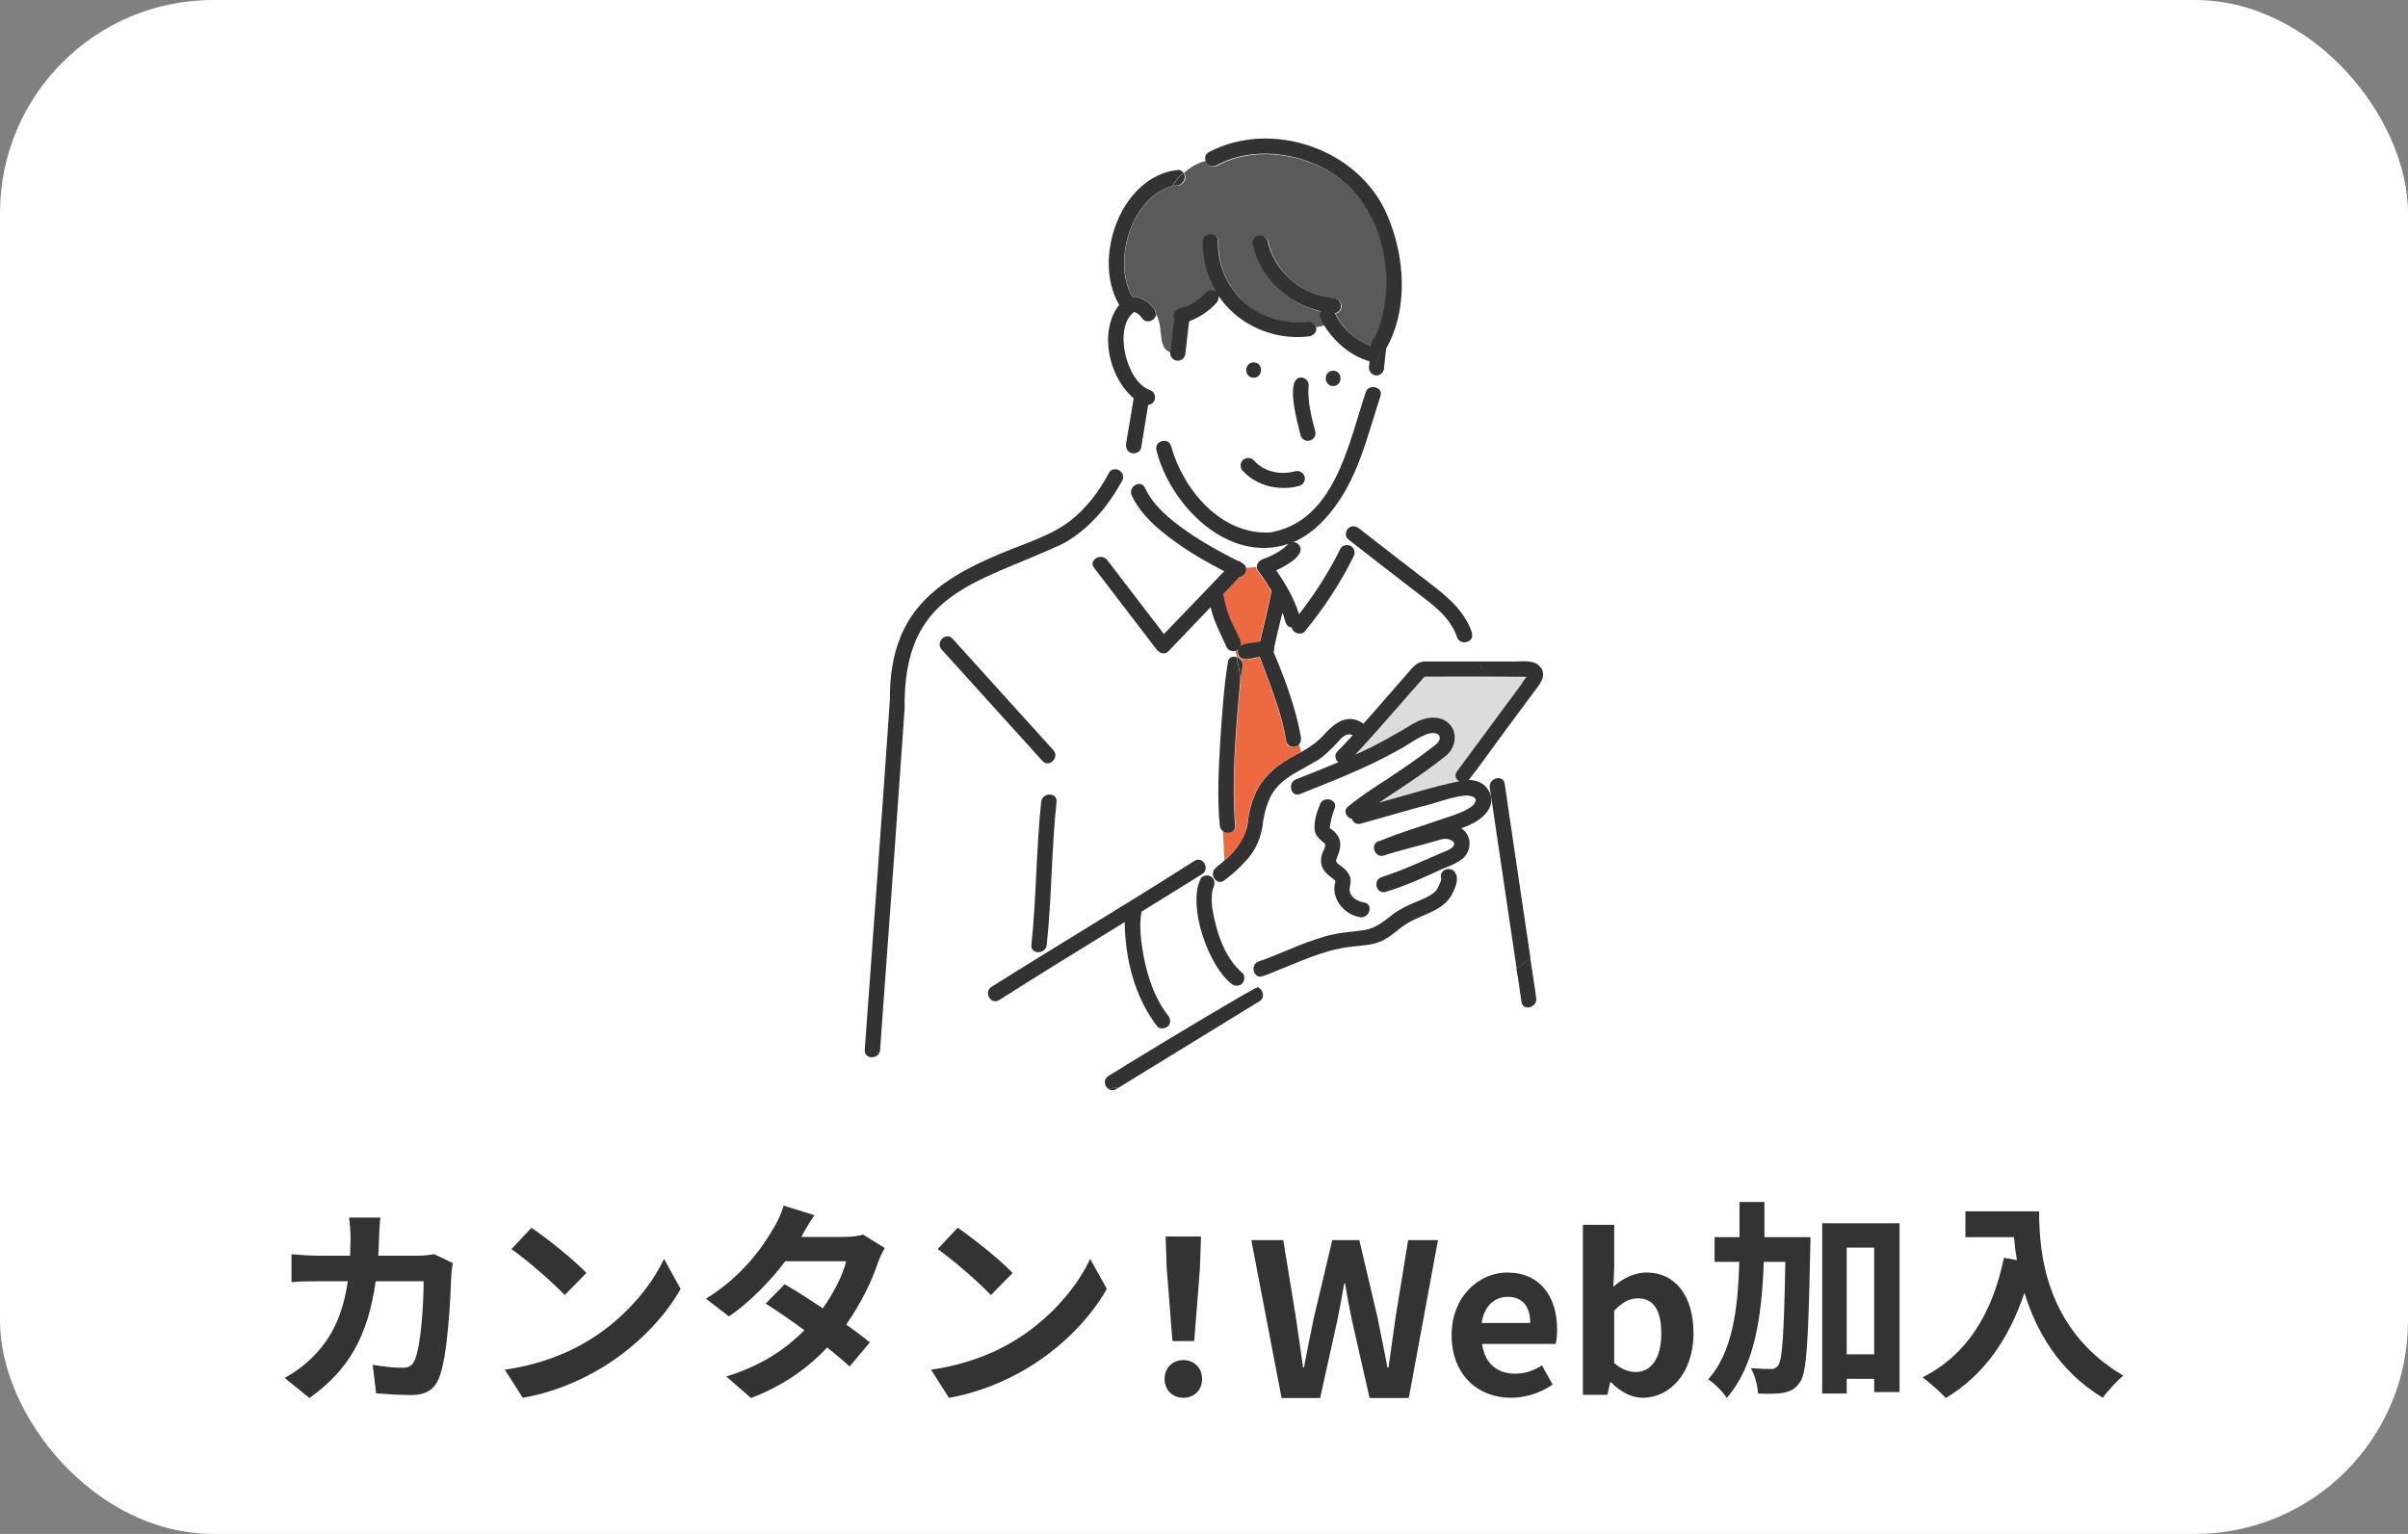<?xml version="1.0" encoding="UTF-8"?><svg id="_レイヤー_2" xmlns="http://www.w3.org/2000/svg" viewBox="0 0 113 72"><rect x="0" y="0" width="113" height="72" fill="#808080" stroke="none"/><defs><style>.cls-1{fill:#fff;}.cls-2{fill:#323232;}.cls-3{fill:#333;}.cls-4{fill:#5a5a5a;}.cls-5{fill:#dcdcdc;}.cls-6{fill:#ec6941;}</style></defs><g id="sp02"><rect class="cls-1" width="113" height="72" rx="10" ry="10"/><path class="cls-5" d="m64.29,16.22s0,0,0,0h0Z"/><path class="cls-5" d="m55.7,14.39s0,0,0,0c0,0,0,0,0,0,0,0,0,0,.01,0Z"/><path class="cls-5" d="m63.56,15.8s.01,0,0,0h0Z"/><path class="cls-5" d="m55.69,14.39s0,0,0,0c0,0-.02,0-.02,0,0,0,0,0,.02,0Z"/><path class="cls-5" d="m59.45,22.04s-.01,0,0,0h0Z"/><path class="cls-5" d="m59.06,21.81s-.01,0,0,0h0Z"/><path class="cls-5" d="m62.41,38.9s0,0-.01-.01c0,0,0,0,.01.01Z"/><path class="cls-5" d="m71.23,31.77c-1.43,0-2.86,0-4.29,0-.14,0-.11.03-.22.15-1.04,1.17-2.05,2.37-3.12,3.51.93-.41,1.81-.91,2.68-1.43.43-.25.99-.43,1.47-.2.75.37.65,1.32.01,1.76-.96.77-2.01,1.45-3.04,2.12,1.27-.34,2.45-.73,3.76-1-.16-.09-.25-.27-.11-.46,1.09-1.47,2.18-2.96,3.27-4.43-.12.02-.31-.01-.41-.01Z"/><path class="cls-5" d="m60.7,25.46s.02-.02.02-.03c-.02,0-.03.02-.05.02,0,0,.02,0,.03,0Z"/><path class="cls-5" d="m58.2,32.08s0,.06-.01.09c0-.03,0-.06.01-.09Z"/><path class="cls-1" d="m69.05,29.99c-.14.22-.56.24-.67-.09-.33-.98-1.21-1.56-1.99-2.17-1.04-.8-2.08-1.61-3.12-2.42-.16-.13-.13-.42.03-.53l-.91-.67c-.47.56-1.02,1.03-1.66,1.32,0,0-.02.02-.02.03.05,0,.1.02.15.04.62.49-.56,1.1-.97,1.28.44.64.84,1.31,1.07,2.06.75-.95,1.4-1.98,1.94-3.07.09-.17.33-.22.49-.13.18.1.22.32.13.49-.63,1.26-1.4,2.44-2.29,3.52-.18.21-.58.08-.61-.19-.33,0-.32-.46-.44-.69-.12.54-.27,1.07-.38,1.61,0,.07,0,.15-.04.22.54,1.29,1.05,2.63,1.29,4.02.02.12,0,.24-.08.32l.1.35c.37-.21.73-.45,1.03-.78.5-.57,1.15-1.09,1.88-.55.72-.8,1.41-1.62,2.12-2.42.21-.24.39-.48.74-.5.84,0,1.69,0,2.53,0-.16-.33-.23-.7-.32-1.06Z"/><path class="cls-4" d="m55.25,8.69c-.08,0-.15.02-.23.04-.08.13-.16.27-.23.41.07-.14.15-.28.23-.41-1.92.52-2.84,3.57-1.87,5.21.38-.04.75.22,1,.53.07.08.11.19.1.29.38.59.03,1.58.69,1.79.07-.52.1-1.05.19-1.56-.1-.19.04-.43.23-.48.1-.03.21-.06.31-.1,0,0,.01,0,.03-.01.19-.09.38-.19.55-.32.27-.18.45-.62.82-.38-.42-.71-.64-1.53-.61-2.35.01-.46.73-.46.72,0-.03,1.08.42,2.14,1.23,2.86.82.73,1.95,1.04,3.04.91.15-.02.29.11.34.25.12-.02.24-.04.37-.09-.11-.19-.28-.44-.14-.65-1.54-.34-2.86-1.56-3.2-3.12-.04-.19.05-.39.25-.44.18-.05.4.06.44.25.31,1.44,1.62,2.58,3.09,2.69.43.02.49.61.07.72.09.17.19.33.3.49.18.22.38.43.6.6.25.18.51.34.8.45.01-.15.03-.32.18-.41,1.16-2.54.42-6.17-2-7.71-1.58-.98-3.76-1.28-5.43-.37-.24.13-.46-.03-.52-.23-.41.1-.75.3-1.03.56.13.2.03.56-.29.59Z"/><path class="cls-1" d="m53.22,22.8c.16-.11.38-.1.48.12.2.43.49.8.83,1.14l.04.04-.04-.04c1.03.97,2.26,1.65,3.51,2.29.09,0,.17.05.23.12,0,0,0,0,0,0,.1.05.15.12.17.2l.51-.05c.01-.15.13-.29.27-.34.33-.12.66-.27.94-.48.05-.04.13-.1.17-.15.05-.05.09-.11.01,0,.03-.04.06-.07.09-.09-2.83.94-5.54-1.82-6.19-4.39-.12-.45.57-.64.69-.19.56,2.04,2.36,4.18,4.65,4.04,3.02-.52,3.66-4.13,4.48-6.58.08-.23.31-.29.48-.22-.01-.2-.02-.39-.02-.58-.17-.02-.32-.18-.31-.36.01-.1.02-.2.03-.3-.89-.24-1.66-.92-2.14-1.7-.12.05-.24.07-.37.09.09.24-.1.45-.34.47-1.61.19-3.31-.54-4.22-1.89.01.11-.03.22-.1.31-.35.39-.8.69-1.29.87l-.17,1.49c-.02.2-.15.35-.36.36-.2,0-.41-.2-.35-.41-.66-.21-.32-1.2-.69-1.79,0,.28-.42.44-.61.22-.09-.11-.2-.25-.33-.31,0,0-.08-.01-.07-.02-.01,0-.02,0-.02,0-.97.74-.37,3.25.73,3.65.38.12.33.65-.06.71-.11.67-.22,1.34-.33,2.01-.05.3-.54.35-.66.08l-.54.93c.2.02.39.22.33.46l.46.39s.05-.05.08-.07Zm9.34-5.41c.46,0,.46.72,0,.72s-.46-.72,0-.72Zm-1.86.68c.04-.48.71-.47.72,0-.07.73.12,1.46.31,2.16.11.46-.55.64-.69.19-.2-.76-.41-1.56-.33-2.35Zm-1.87-1.06c.46,0,.46.72,0,.72s-.46-.72,0-.72Zm-.51,4.58c.13-.13.38-.14.51,0,.07.08.15.15.23.22.12.09.25.17.39.23.16.06.32.11.48.13.18.02.37.02.56,0,.1-.01.19-.04.29-.06.2-.05.38.06.44.25.06.18-.07.39-.25.44-.94.25-1.98.02-2.65-.71-.13-.14-.14-.37,0-.51Z"/><path class="cls-1" d="m69.91,36.97c-.05-.35.35-.54.57-.4l-.22-1.71c-.45.59-.87,1.22-1.34,1.8.41.01.77.15.98.57.38.87-.62,1.46-1.33,1.7.52.31.51,1.09.04,1.44-.29.23-.64.35-.98.49-.84.4-1.7.77-2.6,1.05-.44.14-.63-.55-.19-.69.96-.3,1.87-.73,2.79-1.13.16-.07.51-.18.59-.35.08-.16-.09-.25-.22-.29-.18-.05-.34-.01-.51.04-.84.27-1.71.45-2.56.72-.44.13-.66-.59-.19-.69,0,0,0,0,0,0,0,0,.01,0,.02,0,.95-.4,1.93-.69,2.9-1.02.36-.14,1.64-.48,1.59-.93-.06-.15-.31-.18-.45-.18-.7.04-1.39.35-2.07.51-.96.27-1.92.53-2.87.81-.21.06-.36-.06-.42-.22-.26-.06-.44-.38-.18-.58.6-.49,1.24-.89,1.88-1.32.69-.46,1.38-.93,2.04-1.44.13-.1.36-.24.38-.42.04-.3-.33-.3-.54-.24-.53.19-.97.56-1.48.81-1.45.81-3,1.4-4.53,2.02-.43.17-.61-.52-.19-.69.66-.27,1.32-.53,1.98-.8-.14-.12-.2-.35-.03-.52.24-.25.48-.5.71-.75-.31-.14-.53.13-.73.35-.27.3-.54.57-.88.8-.59.4-1.31.64-1.82,1.14-.78.73-.68,1.86-1.04,2.79-.35.71-.95,1.28-1.58,1.74-.17.12-.34.06-.44-.07-.01,0-.03.02-.04.03.05.1.04.23,0,.34-.1.23-.1.62-.07.94.16,1.09.54,2.35,1.41,3.09.04.03.07.08.09.13.18-.01.35-.04.5-.1-.12-.18-.09-.48.18-.57.19-.07.38-.14.57-.21-.01-.02-.03-.04-.04-.07.02.02.03.04.04.07.99-.39,1.96-.86,3.02-1.08.45-.09.9-.11,1.34-.18.53-.08.87-.34,1.28-.67.34-.26.7-.45,1.09-.62.33-.14.81-.31,1.05-.59.06-.07.25-.45.22-.55-.14-.44.56-.63.69-.19.1.32-.07.69-.22.97-.43.75-1.36.9-2.05,1.31-.44.26-.78.65-1.26.86-.84.31-1.77.2-2.61.52.02-.21.04-.33.04-.33-.02,0-1.68.83-2.5,1.23-.22.44-.93.76-1.09,1.41.16-.65.88-.97,1.09-1.41-.26.13-.44.22-.44.22-.15.07-.31.02-.39-.11-.16.06-.32.09-.5.1.11.37-.3.63-.59.38-1.08-.85-2.05-3.61-1.45-4.9.11-.25.53-.22.63.02.01,0,.03-.02.04-.03-.27-.42.16-.58.45-.86l-.07-1.4c-.07-.06-.12-.14-.13-.25-.13-1.35-.05-2.72.03-4.07.07-1.2.15-2.41.35-3.6.04-.23.24-.3.41-.24-.02-.09-.04-.18-.06-.27-.15.05-.36,0-.42-.16-.29-.62-.62-1.22-.76-1.89-.66.69-1.31,1.37-1.97,2.06-.18.18-.43.1-.56-.07-.98-1.28-1.96-2.56-2.94-3.84-.28-.37.34-.73.62-.36.89,1.16,1.77,2.31,2.66,3.47.94-.98,1.88-1.97,2.83-2.95-.78-.4-1.54-.84-2.26-1.35-.81-.58-1.65-1.28-2.08-2.2-.07-.16-.03-.31.06-.41l-.46-.39c-.62,1.26-1.6,2.39-2.84,3.06-3.08,1.49-6.92,2.08-7.3,6.22-.37,5.84-.83,11.68-1.24,17.52,6.89,1,19.85,2.2,30.45-2.5-.42-2.83-1.42-6.98-1.84-9.81Zm-6.09,6.08c-.77-.12-1.4-.91-1.15-1.68-.04-.09-.17-.17-.24-.22-.42-.3-.56-.72-.33-1.2.06-.16.16-.28.02-.41-.22-.21-.41-.31-.43-.65-.02-.38.12-.79.25-1.15.16-.43.86-.24.69.19-.12.3-.19.61-.23.92.55.35.6.79.35,1.36-.04.1-.08.15-.03.24.05.08.18.16.25.21.21.17.4.38.41.66,0,.2-.11.4-.01.6.11.24.39.38.64.42.46.07.26.77-.19.69Zm-19.12-13.07c1.58,1.74,3.15,3.49,4.73,5.23.31.34-.2.85-.51.51-1.58-1.74-3.15-3.49-4.73-5.23-.31-.34.2-.85.51-.51Zm4.88,7.66c-.24,2.23-.22,4.48-.46,6.71-.05.46-.77.46-.72,0,.24-2.23.22-4.48.46-6.71.05-.46.77-.46.72,0Zm3.95,5.98c.08,1.41.42,2.89,1.29,4.03.12.15.15.36,0,.51-.13.12-.39.15-.51,0-1.06-1.39-1.5-3.16-1.52-4.89-1.97,1.21-3.94,2.41-5.89,3.66-.39.25-.75-.37-.36-.62,3.16-1.99,6.37-3.89,9.52-5.91.4-.25.75.38.36.62-.94.6-1.89,1.18-2.84,1.76-.06.25-.06.53-.05.83Z"/><path class="cls-6" d="m58.13,27.12c-.25.26-.5.52-.75.79.08.41.18.81.34,1.19.15.32.31.63.45.95.04.09.05.19.03.28.24-.14.63-.13.91-.2.17-.79.39-1.57.54-2.37-.19-.33-.4-.66-.64-.96-.05-.06-.06-.12-.05-.19l-.51.05c.05.19-.1.43-.32.46Z"/><path class="cls-6" d="m58.25,39.49c.2-.33.25-.66.31-1.03.25-1.69,1.03-2.42,2.5-3.16l-.1-.35c-.15.22-.57.14-.61-.13-.21-1.37-.77-2.67-1.24-3.96-.28.02-.59.18-.86.06-.14-.08-.21-.25-.16-.41-.03.03-.07.05-.11.06.02.09.04.18.06.27.17.05.32.21.28.43-.04.27-.08.53-.11.8,0,.03,0,.06-.01.09-.19,2.19-.4,4.39-.22,6.58.03.35-.37.43-.59.25l.07,1.4c.3-.27.59-.57.8-.91Z"/><path class="cls-2" d="m61.06,17.72c-.79.01-.14,2.24-.03,2.71.14.45.8.27.69-.19-.19-.7-.37-1.43-.31-2.16.02-.19-.18-.37-.36-.36Z"/><path class="cls-2" d="m62.56,17.4c-.46,0-.46.72,0,.72s.46-.72,0-.72Z"/><path class="cls-2" d="m58.83,17.01c-.46,0-.46.72,0,.72s.46-.72,0-.72Z"/><path class="cls-2" d="m58.32,22.1c.67.73,1.71.95,2.65.71.18-.05.31-.26.25-.44-.06-.19-.25-.3-.44-.25-.1.02-.19.05-.29.06-.18.02-.37.02-.56,0-.17-.03-.33-.07-.48-.13-.14-.06-.27-.14-.39-.23-.08-.07-.16-.14-.23-.22-.13-.14-.37-.13-.51,0-.14.14-.13.37,0,.51Zm1.13-.06s-.02,0,0,0h0Zm-.39-.23s-.02-.02,0,0h0Z"/><path class="cls-2" d="m52.35,22.03l-.82,1.43.82-1.43c-.12-.01-.24.03-.32.18-.45.86-1.05,1.64-1.81,2.24-.59.46-1.3.75-1.99,1.03-3.8,1.44-6.5,2.83-6.47,7.35-.37,5.49-.79,10.97-1.18,16.45-.03.39.48.45.66.18-.04-.02-.08-.04-.11-.07.04.02.08.04.11.07.03-.05.06-.11.06-.18.08-1.11.16-2.23.24-3.34.31-4.22.62-8.43.91-12.65-.08-5.5,3.26-5.84,7.39-7.75.78-.41,1.45-1.03,2-1.72.31-.4.58-.82.82-1.26.14-.27-.07-.51-.3-.54Z"/><path class="cls-2" d="m64.57,18.19c.02.25.04.5.04.77,0-.27-.02-.53-.04-.77-.18-.06-.41,0-.48.22-.82,2.45-1.46,6.06-4.48,6.58-2.29.14-4.09-2-4.65-4.04-.12-.45-.81-.26-.69.19.64,2.57,3.36,5.34,6.19,4.39-.03.03-.06.06-.09.09.07-.1.04-.05-.01,0-.05.05-.12.11-.17.15-.29.21-.61.36-.94.48-.14.05-.26.19-.27.34l.83-.07-.83.07c0,.06,0,.13.05.19.23.3.44.63.64.96-.15.8-.36,1.58-.54,2.37-.28.07-.68.06-.91.2.02-.09,0-.19-.03-.28-.14-.32-.3-.63-.45-.95-.16-.38-.26-.79-.34-1.19.25-.26.5-.52.75-.79.22-.03.37-.27.32-.46l-.52.05.52-.05c-.02-.08-.07-.15-.17-.2,0,0,0,0,0,0-.06-.07-.15-.11-.23-.12-.83-.42-1.64-.87-2.4-1.4-.76-.53-1.54-1.17-1.94-2.02-.1-.22-.32-.22-.48-.12l.86,1.18-.86-1.18c-.14.1-.23.28-.14.48.43.92,1.27,1.62,2.08,2.2.71.51,1.48.95,2.26,1.35-.94.98-1.88,1.97-2.83,2.95-.89-1.16-1.77-2.31-2.66-3.47-.28-.36-.9,0-.62.36.98,1.28,1.96,2.56,2.94,3.84.14.18.39.26.56.07.66-.69,1.31-1.37,1.97-2.06.15.67.48,1.27.76,1.89.07.15.27.2.42.16-.04-.21-.07-.4-.07-.59,0,.18.03.38.07.59.04-.01.08-.03.11-.06-.05.16.02.33.16.41.27.12.58-.05.86-.06.47,1.29,1.03,2.59,1.24,3.96.05.27.46.36.61.13l-.24-.88.24.88c.07-.09.1-.2.08-.32-.24-1.38-.75-2.73-1.29-4.02.03-.06.05-.14.04-.22.11-.54.25-1.07.38-1.61.12.23.11.69.44.69.03.26.43.4.61.19.89-1.09,1.67-2.26,2.29-3.52.09-.17.05-.39-.13-.49-.16-.09-.41-.05-.49.13-.54,1.09-1.19,2.11-1.94,3.07-.23-.74-.63-1.42-1.07-2.06.4-.18,1.59-.8.97-1.28-.05-.03-.1-.04-.15-.04-.1.13-.17.27-.17.45,0-.18.07-.33.17-.45,0,0-.02,0-.03,0,.02,0,.03-.02.05-.02.16-.19.39-.34.53-.48-.14.14-.37.29-.53.48.64-.28,1.2-.76,1.66-1.32l-.18-.13.18.13c1.33-1.59,1.76-3.6,2.39-5.51.07-.21-.05-.36-.21-.41Z"/><path class="cls-2" d="m48.92,35.72c.31.34.82-.17.51-.51-1.58-1.74-3.15-3.49-4.73-5.23-.31-.34-.82.17-.51.51,1.58,1.74,3.15,3.49,4.73,5.23Z"/><path class="cls-2" d="m49.12,44.35c.24-2.23.22-4.48.46-6.71.05-.46-.67-.46-.72,0-.24,2.23-.22,4.48-.46,6.71-.05.46.67.46.72,0Z"/><path class="cls-2" d="m72.33,31.38c-.25-.43-.82-.33-1.24-.33h-1.72c.12.24.27.45.51.61-.24-.16-.4-.37-.51-.61-.84,0-1.69,0-2.53,0-.35.02-.53.26-.74.5-.71.8-1.4,1.62-2.12,2.42-.73-.53-1.38-.02-1.88.55-.3.33-.66.56-1.03.78l.16.57-.16-.57c-1.47.74-2.24,1.47-2.5,3.16-.06.8-.52,1.44-1.12,1.94l.02.37-.02-.37c-.19.18-.35.26-.47.41.15.11.3.2.45.2-.15,0-.3-.09-.45-.2-.2.29.12.76.46.52.36-.26.7-.56.99-.89.52-.52.78-1.2.85-1.92.3-1.85,1.18-2.01,2.59-2.86.34-.23.6-.5.88-.8.21-.23.42-.49.73-.35-.23.25-.47.51-.71.75-.17.17-.11.39.03.52-.66.28-1.32.54-1.98.8-.42.17-.24.87.19.69,1.53-.62,3.09-1.21,4.53-2.02.5-.25.95-.63,1.48-.81.2-.06.58-.06.54.24-.03.18-.25.32-.38.42-.66.51-1.34.98-2.04,1.44-.65.42-1.28.83-1.88,1.32-.25.21-.07.52.18.58.06.16.21.28.42.22.96-.27,1.91-.54,2.87-.81.69-.15,1.37-.46,2.07-.51.13,0,.39.03.45.18.05.46-1.23.8-1.59.93-.97.34-1.95.62-2.9,1.02,0,0-.01,0-.02,0,0,0,0,0,0,0-.47.1-.25.82.19.69.84-.28,1.71-.46,2.56-.72.17-.05.33-.1.51-.04.13.04.3.13.22.29-.08.17-.43.28-.59.35-.93.4-1.83.82-2.79,1.13-.44.14-.25.83.19.69.9-.27,1.75-.65,2.6-1.05.33-.14.69-.26.98-.49.47-.35.48-1.12-.04-1.44.71-.23,1.71-.83,1.33-1.7-.21-.42-.58-.56-.98-.57.47-.57.89-1.2,1.34-1.8l-.06-.45.06.45c.57-.77,1.13-1.54,1.7-2.3.25-.34.63-.72.36-1.17Zm-.93.73c-1.01,1.37-2.02,2.73-3.03,4.1-.14.19-.05.38.11.46-1.3.27-2.48.66-3.76,1,1.03-.68,2.07-1.35,3.04-2.12.63-.43.73-1.38-.01-1.76-.48-.23-1.03-.06-1.47.2-.87.52-1.75,1.03-2.68,1.43,1.07-1.14,2.08-2.34,3.12-3.51.11-.12.08-.15.22-.15,1.57,0,3.13-.01,4.7.01-.09.1-.17.23-.24.33Z"/><path class="cls-2" d="m58.2,32.08c.03-.27.07-.54.11-.8.04-.22-.11-.38-.28-.43.1.42.2.85.17,1.24Z"/><path class="cls-2" d="m58.03,30.84c-.18-.05-.38,0-.41.24-.19,1.19-.27,2.4-.35,3.6-.08,1.35-.16,2.72-.03,4.07.01.11.06.19.13.25l-.07-1.41.07,1.41c.22.18.62.1.59-.25-.17-2.19.03-4.4.22-6.58-.01.07-.03.15-.05.22.02-.07.04-.14.05-.22,0-.03,0-.06.01-.09.03-.39-.07-.82-.17-1.24Z"/><path class="cls-2" d="m62.12,39.54c.14.13.04.25-.02.41-.23.47-.09.9.33,1.2.07.06.21.14.24.22-.24.77.38,1.56,1.15,1.68.45.07.65-.62.19-.69-.25-.04-.53-.18-.64-.42-.09-.2.02-.4.01-.6,0-.28-.2-.5-.41-.66-.07-.06-.2-.13-.25-.21-.05-.08,0-.14.03-.24.25-.57.2-1.01-.35-1.36.04-.32.11-.62.23-.92.17-.43-.53-.62-.69-.19-.14.35-.28.77-.25,1.15.02.33.21.44.43.65Zm.3-.64s0,0-.01-.01c0,0,0,0,.01.01Z"/><path class="cls-2" d="m69.08,29.71c-.36-1.06-1.17-1.71-2.03-2.37-1.1-.84-2.18-1.69-3.28-2.54-.15-.11-.33-.14-.48-.02l1.21.89-1.21-.89c-.15.11-.19.4-.03.53,1.04.81,2.08,1.62,3.12,2.42.78.6,1.66,1.19,1.99,2.17.11.33.53.3.67.09-.04-.17-.08-.33-.13-.48.05.15.09.31.13.48.05-.07.06-.17.03-.28Z"/><path class="cls-2" d="m71.22,45.79c.06.41.12.83.18,1.24.07.46.76.26.69-.19-.09-.62-.18-1.24-.28-1.86-.21.17-.43.33-.65.48.02.11.03.22.05.33Z"/><path class="cls-2" d="m70.79,38.02c-.06-.41-.12-.83-.18-1.24-.02-.1-.06-.17-.13-.21l.19,1.52-.19-1.52c-.22-.14-.62.05-.57.4.42,2.83.84,5.66,1.26,8.49.22-.15.44-.31.65-.48-.34-2.32-.69-4.64-1.03-6.96Z"/><path class="cls-2" d="m58.29,45.66c-.86-.74-1.24-2-1.41-3.09-.03-.31-.03-.7.07-.94.08-.18.05-.39-.13-.49-.15-.09-.41-.05-.49.13-.6,1.29.37,4.05,1.45,4.9.2.18.54.11.6-.17-.26.03-.51,0-.72-.2.21.21.46.23.72.2.03-.12.01-.26-.09-.34Z"/><path class="cls-2" d="m68.32,41.04c-.14-.44-.83-.25-.69.19.03.1-.17.48-.22.55-.24.29-.72.45-1.05.59-.39.17-.76.35-1.09.62-.41.32-.75.59-1.28.67-.45.07-.9.09-1.34.18-1.25.26-2.38.87-3.58,1.29-.38.13-.28.67.03.71.06-.01.12-.02.18-.03.02,0,.04-.01.06-.02-.19-.23.49-.47.25-.7.23.23-.44.47-.25.7.15-.05.29-.11.44-.17.03-.09.05-.18.05-.3,0,.11-.02.21-.05.3,1.15-.45,2.28-1.01,3.52-1.17.51-.07,1.03-.06,1.51-.27.48-.21.82-.6,1.26-.86.69-.41,1.63-.56,2.05-1.31.15-.28.32-.65.22-.97Z"/><path class="cls-2" d="m59.25,45.82s.02,0,.02,0c-.06,0-.12.01-.18.03.05,0,.1,0,.16-.02Z"/><path class="cls-2" d="m55.98,40.77c.18-.28.37-.3.55-.23-.09-.16-.28-.26-.48-.13-3.15,2.01-6.36,3.92-9.52,5.91-.39.25-.03.87.36.62,1.95-1.24,3.92-2.45,5.89-3.66.02,1.74.46,3.5,1.52,4.89.12.15.38.12.51,0,.15-.15.12-.36,0-.51-.62-.79-.95-1.79-1.14-2.76-.12-.67-.23-1.45-.1-2.11.95-.59,1.9-1.17,2.84-1.76.19-.12.2-.33.12-.49-.18-.07-.37-.04-.55.23Z"/><path class="cls-2" d="m55.53,8.1c-.06-.08-.15-.14-.29-.12-2.66.31-4,4.17-2.72,6.33-.98,1.25-.48,3.42.68,4.38-.1.62-.2,1.23-.31,1.85-.02.18-.1.38,0,.56l.4-.69-.4.69c.12.27.6.22.66-.08.11-.67.22-1.34.33-2.01.4-.06.44-.58.06-.71-1.09-.4-1.7-2.91-.73-3.65,0,0,0,0,.02,0,0,0,.08.02.07.02.14.06.24.19.33.31.19.22.61.06.61-.22-.09-.14-.22-.26-.42-.34.2.08.33.2.42.34,0-.1-.03-.2-.1-.29-.25-.31-.62-.56-1-.53-.97-1.64-.05-4.69,1.87-5.21.15-.24.32-.45.52-.63Z"/><path class="cls-2" d="m55.02,8.73c.07-.02.15-.03.23-.04.32-.03.42-.4.29-.59-.2.18-.37.4-.52.63Z"/><path class="cls-2" d="m65.09,10.08c-1.31-3.08-5.41-4.5-8.36-2.94-.17.09-.2.25-.16.39.19-.05.4-.07.62-.07-.22,0-.43.02-.62.07.06.2.28.36.52.23,1.67-.91,3.86-.62,5.43.37,2.43,1.55,3.16,5.17,2,7.71-.14.09-.17.25-.18.41-.29-.11-.55-.27-.8-.45-.22-.18-.43-.38-.6-.6-.11-.16-.21-.32-.3-.49.42-.1.37-.69-.07-.72-1.47-.11-2.78-1.25-3.09-2.69-.04-.19-.26-.3-.44-.25-.2.05-.29.25-.25.44.34,1.57,1.66,2.78,3.2,3.12-.14.21.03.46.14.65.19-.07.37-.18.56-.37-.19.19-.37.3-.56.37.48.78,1.25,1.45,2.14,1.7-.01.1-.02.2-.03.3,0,.17.14.34.31.36,0-.41.06-.82.3-1.29-.23.47-.3.88-.3,1.29.21.03.4-.14.4-.36.03-.3.06-.6.1-.9,1.06-1.88.88-4.35.04-6.28Zm-1.53,5.72s0,0,0,0c0,0,0,0,0,0Z"/><path class="cls-2" d="m61.26,15.37c.17,0,.34,0,.51-.02-.05-.14-.18-.27-.34-.25-1.08.13-2.21-.18-3.04-.91-.81-.72-1.26-1.77-1.23-2.86.01-.46-.7-.46-.72,0-.03.82.2,1.65.61,2.35-.37-.24-.55.2-.82.38-.17.13-.35.23-.55.32,0,0,0,0,0,0,0,0,0,0-.01,0,0,0,0,0,0,0-.02,0-.02.01-.02,0-.1.04-.2.07-.31.1-.19.05-.33.29-.23.48-.09.52-.12,1.04-.19,1.56.14.04.32.06.56.02-.24.03-.42.02-.56-.02-.05.21.15.42.35.41.21,0,.34-.16.36-.36l.17-1.49c.49-.18.94-.48,1.29-.87.07-.08.11-.2.1-.31.91,1.36,2.61,2.09,4.22,1.89.23-.02.43-.23.34-.47-.17.02-.34.02-.51.02Zm-4.55-1.44c.24,0,.48-.48.72-.48-.24,0-.48.48-.72.48Z"/><path class="cls-2" d="m55.7,14.39s-.03.01-.03.01c0,0,.02,0,.02,0,0,0,0,0,0,0Z"/><path class="cls-2" d="m52.87,49.98c-.28.17-.57.35-.85.52-.25.15-.2.45-.03.6.18-.02.36-.05.54-.07,1.91-1.17,3.81-2.34,5.72-3.51.28-.17.57-.35.85-.52.29-.18.17-.57-.08-.66-.33.22-.64.46-.64.91,0-.45.31-.68.64-.91-.08-.03-4.2,2.44-6.16,3.64Z"/><path class="cls-2" d="m52.38,51.12c.05-.03.1-.06.15-.09-.18.02-.36.05-.54.07.1.08.24.11.39.02Z"/><path class="cls-3" d="m17.79,58.04c-.01.31-.02.61-.04.9h1.88c.25,0,.51-.03.75-.07l.87.42c-.03.16-.07.42-.07.53-.04,1.08-.16,3.87-.59,4.89-.22.51-.6.77-1.29.77-.57,0-1.17-.04-1.65-.08l-.16-1.34c.49.09,1.01.14,1.4.14.32,0,.46-.11.57-.35.29-.63.42-2.63.42-3.71h-2.25c-.37,2.64-1.32,4.21-3.11,5.48l-1.16-.94c.41-.23.91-.57,1.31-.98.93-.92,1.43-2.04,1.65-3.56h-1.32c-.34,0-.89,0-1.32.04v-1.31c.42.04.94.07,1.32.07h1.43c0-.28.02-.57.02-.87,0-.22-.03-.68-.07-.92h1.47c-.03.23-.05.65-.06.89Z"/><path class="cls-3" d="m27.52,62.98c1.71-1.01,3.01-2.54,3.64-3.89l.78,1.41c-.76,1.35-2.09,2.73-3.7,3.7-1.01.61-2.3,1.17-3.71,1.41l-.84-1.32c1.56-.22,2.86-.73,3.83-1.31Zm0-3.23l-1.02,1.04c-.52-.56-1.77-1.65-2.5-2.16l.94-1c.7.47,2,1.51,2.58,2.12Z"/><path class="cls-3" d="m37.6,58.06h2.03c.31,0,.65-.04.87-.11l1.02.63c-.11.19-.24.46-.33.71-.27.81-.77,1.88-1.48,2.88.43.31.82.6,1.11.84l-.95,1.13c-.27-.25-.64-.56-1.05-.89-.88.93-2.02,1.78-3.58,2.37l-1.16-1.01c1.73-.53,2.84-1.34,3.67-2.17-.65-.48-1.31-.93-1.82-1.25l.89-.91c.53.3,1.16.71,1.79,1.13.52-.72.95-1.59,1.1-2.21h-2.86c-.7.93-1.63,1.89-2.64,2.59l-1.08-.83c1.75-1.09,2.68-2.46,3.18-3.33.16-.24.37-.7.46-1.04l1.45.45c-.25.35-.5.8-.62,1.02Z"/><path class="cls-3" d="m47.52,62.98c1.71-1.01,3.01-2.54,3.64-3.89l.78,1.41c-.76,1.35-2.09,2.73-3.7,3.7-1.01.61-2.3,1.17-3.71,1.41l-.84-1.32c1.56-.22,2.86-.73,3.83-1.31Zm0-3.23l-1.02,1.04c-.52-.56-1.77-1.65-2.5-2.16l.94-1c.7.47,2,1.51,2.58,2.12Z"/><path class="cls-3" d="m54.65,64.73c0-.53.38-.89.88-.89s.88.36.88.89-.38.88-.88.88-.88-.36-.88-.88Zm.1-5.2l-.05-1.49h1.66l-.05,1.49-.27,3.42h-1.02l-.27-3.42Z"/><path class="cls-3" d="m58.72,58.21h1.5l.59,3.62c.11.78.23,1.56.34,2.36h.04c.15-.8.31-1.59.47-2.36l.86-3.62h1.27l.85,3.62c.16.76.31,1.56.47,2.36h.05c.11-.8.22-1.59.33-2.36l.59-3.62h1.4l-1.37,7.41h-1.84l-.83-3.66c-.12-.58-.23-1.15-.32-1.72h-.04c-.1.57-.2,1.14-.32,1.72l-.81,3.66h-1.81l-1.42-7.41Z"/><path class="cls-3" d="m68.12,62.67c0-1.81,1.28-2.94,2.61-2.94,1.54,0,2.34,1.13,2.34,2.67,0,.28-.03.55-.07.68h-3.45c.12.92.72,1.4,1.55,1.4.46,0,.86-.14,1.26-.39l.5.9c-.55.38-1.26.62-1.95.62-1.57,0-2.79-1.09-2.79-2.94Zm3.69-.57c0-.75-.34-1.23-1.06-1.23-.59,0-1.11.42-1.22,1.23h2.28Z"/><path class="cls-3" d="m75.6,64.88h-.04l-.13.59h-1.15v-7.98h1.47v2.01l-.04.9c.44-.4,1-.67,1.55-.67,1.38,0,2.21,1.13,2.21,2.84,0,1.93-1.15,3.04-2.38,3.04-.5,0-1.04-.26-1.49-.73Zm2.36-2.28c0-1.07-.34-1.66-1.11-1.66-.38,0-.72.19-1.1.58v2.46c.35.31.71.42,1.01.42.68,0,1.2-.58,1.2-1.8Z"/><path class="cls-3" d="m84.96,58.07s0,.39-.01.54c-.09,4.26-.16,5.79-.47,6.25-.23.34-.44.44-.77.51-.29.06-.74.06-1.21.04-.02-.33-.13-.85-.34-1.19.4.03.76.04.95.04.15,0,.24-.04.34-.18.19-.27.27-1.51.33-4.85h-1.01c-.1,2.67-.45,4.91-1.74,6.39-.18-.29-.57-.69-.87-.87,1.12-1.27,1.39-3.18,1.46-5.52h-1.16v-1.16h1.17c0-.53,0-1.08,0-1.65h1.17c0,.56,0,1.11,0,1.65h2.16Zm4.18-.65v7.92h-1.19v-.62h-1.29v.69h-1.15v-7.99h3.63Zm-1.19,6.15v-5.01h-1.29v5.01h1.29Z"/><path class="cls-3" d="m95.69,56.86c0,1.89.27,5.54,3.95,7.71-.26.21-.75.73-.96,1.04-2.07-1.25-3.13-3.14-3.68-4.93-.75,2.24-1.95,3.9-3.69,4.94-.22-.25-.78-.74-1.09-.97,2.08-1.05,3.27-2.98,3.82-5.61l.61.11c-.07-.38-.11-.74-.14-1.08h-2.28v-1.21h3.46Z"/></g></svg>
